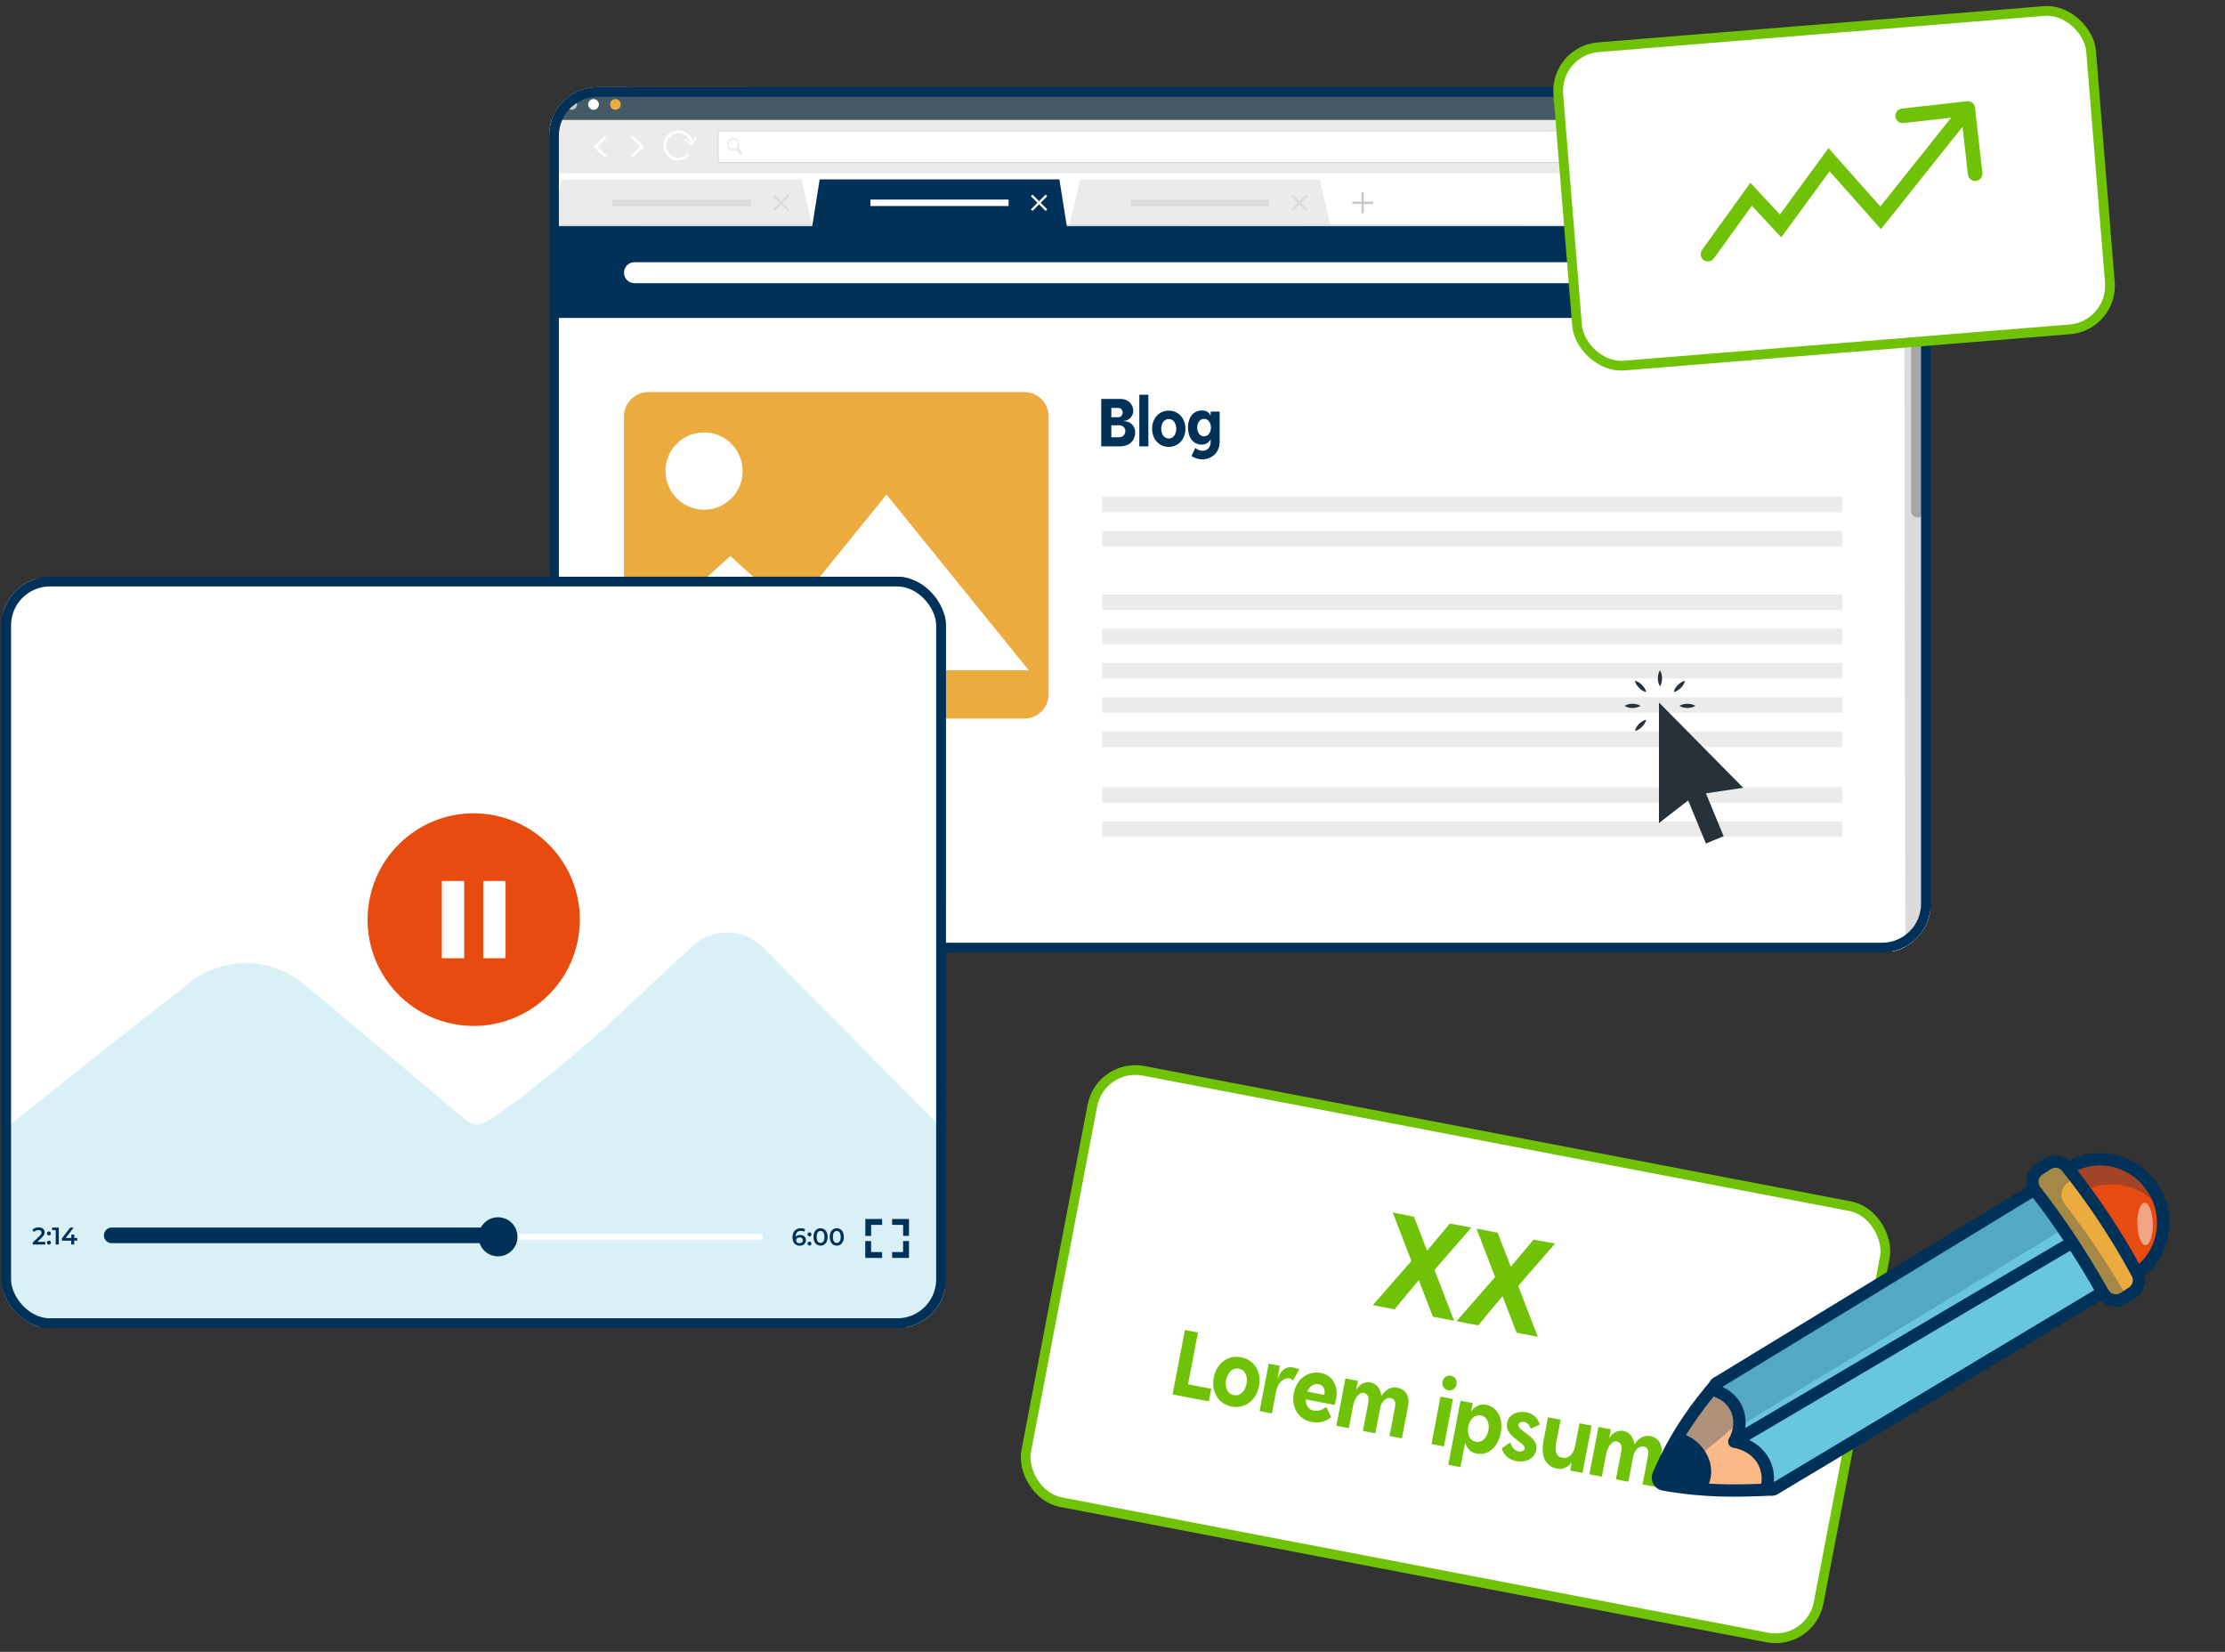 <svg width="458" height="340" viewBox="0 0 458 340" fill="none" xmlns="http://www.w3.org/2000/svg">
<rect x="0" y="0" width="458" height="340" fill="#333333" stroke="none"/>
<g clip-path="url(#clip0_6441_31364)">
<path d="M397.212 18.281H113.393V195.762H397.212V18.281Z" fill="white"/>
<path d="M397.213 195.762L113.393 196.017H113.139V195.762L113.04 18.281V17.927H113.393L397.213 18.069H397.425V18.281L397.213 195.762ZM397.213 195.762L397.001 18.281L397.213 18.493L113.393 18.635L113.746 18.281L113.647 195.762L113.393 195.508L397.213 195.762Z" fill="#DBDBDB"/>
<path d="M397.213 18.281H113.365V24.704H397.213V18.281Z" fill="#455A64"/>
<path d="M118.773 21.492C118.773 22.101 118.279 22.596 117.672 22.596C117.064 22.596 116.57 22.101 116.57 21.492C116.57 20.884 117.064 20.389 117.672 20.389C118.279 20.389 118.773 20.884 118.773 21.492Z" fill="#C7C7C7"/>
<path d="M123.277 21.492C123.277 22.101 122.783 22.596 122.175 22.596C121.568 22.596 121.074 22.101 121.074 21.492C121.074 20.884 121.568 20.389 122.175 20.389C122.783 20.389 123.277 20.884 123.277 21.492Z" fill="white"/>
<path d="M127.781 21.492C127.781 22.101 127.286 22.596 126.679 22.596C126.072 22.596 125.578 22.101 125.578 21.492C125.578 20.884 126.072 20.389 126.679 20.389C127.286 20.389 127.781 20.884 127.781 21.492Z" fill="#EBAB3F"/>
<path d="M397.213 24.704H113.365V35.675H397.213V24.704Z" fill="#EBEBEB"/>
<path d="M377.532 26.939H147.836V33.447H377.532V26.939Z" fill="white"/>
<path d="M377.603 33.51H147.772V26.868H377.603V33.51ZM147.907 33.376H377.469V27.003H147.9V33.376H147.907Z" fill="#C7C7C7"/>
<path d="M152.863 31.593L152.404 31.94L151.698 31.006L151.55 30.808L151.395 30.603H151.388C151.451 30.567 151.508 30.532 151.564 30.49C151.571 30.483 151.585 30.468 151.599 30.461C151.691 30.391 151.762 30.299 151.818 30.2L151.981 30.419L152.136 30.617L152.863 31.586V31.593Z" fill="#EBEBEB"/>
<path d="M152.136 30.624L151.98 30.426C152.037 30.355 152.079 30.27 152.108 30.193L151.931 29.959V29.945C151.91 29.995 151.889 30.044 151.875 30.094C151.86 30.136 151.839 30.171 151.818 30.214C151.762 30.313 151.684 30.398 151.599 30.476C151.62 30.461 151.642 30.44 151.663 30.419L151.811 30.624L151.966 30.822L152.524 31.558L152.453 31.614L151.903 30.886L151.755 30.688L151.606 30.49H151.599C151.599 30.49 151.578 30.497 151.564 30.511C151.507 30.553 151.451 30.589 151.387 30.617C151.366 30.631 151.345 30.638 151.331 30.645C151.267 30.667 151.211 30.688 151.147 30.702L151.31 30.921C151.387 30.9 151.465 30.865 151.543 30.829L151.691 31.027L152.397 31.961L152.856 31.614L152.129 30.645L152.136 30.624Z" fill="#EBEBEB"/>
<path d="M151.952 28.934C151.528 28.382 150.738 28.283 150.187 28.7C149.637 29.125 149.531 29.917 149.954 30.469C150.279 30.893 150.815 31.056 151.303 30.907C151.38 30.886 151.458 30.851 151.535 30.815C151.592 30.787 151.655 30.744 151.705 30.709C151.719 30.702 151.726 30.688 151.74 30.681C151.761 30.66 151.783 30.645 151.797 30.624C151.86 30.568 151.917 30.504 151.966 30.44C152.023 30.37 152.065 30.285 152.093 30.207C152.263 29.804 152.22 29.323 151.938 28.948L151.952 28.934ZM151.874 30.087C151.86 30.129 151.839 30.164 151.818 30.207C151.761 30.306 151.684 30.391 151.599 30.469C151.592 30.476 151.578 30.49 151.564 30.497C151.507 30.539 151.451 30.575 151.387 30.603C151.366 30.617 151.345 30.624 151.331 30.631C151.267 30.652 151.211 30.674 151.147 30.688C151.084 30.695 151.02 30.702 150.964 30.702C150.66 30.702 150.364 30.568 150.166 30.313C149.834 29.874 149.919 29.245 150.349 28.912C150.787 28.58 151.415 28.665 151.747 29.096C151.931 29.337 151.994 29.655 151.924 29.945C151.917 29.995 151.895 30.044 151.874 30.094V30.087Z" fill="#EBEBEB"/>
<path d="M152.107 30.193C152.277 29.79 152.234 29.308 151.952 28.934C151.528 28.382 150.738 28.283 150.187 28.7C149.637 29.125 149.531 29.917 149.954 30.469C150.279 30.893 150.815 31.056 151.303 30.907C151.38 30.886 151.458 30.851 151.535 30.815L151.684 31.013C151.74 30.985 151.804 30.942 151.86 30.9C151.867 30.893 151.881 30.886 151.888 30.879C151.91 30.865 151.931 30.843 151.952 30.822C152.015 30.766 152.072 30.702 152.121 30.638L151.966 30.44C152.023 30.37 152.065 30.285 152.093 30.207L152.107 30.193ZM151.775 30.292C151.74 30.341 151.705 30.384 151.655 30.426C151.634 30.447 151.613 30.469 151.599 30.483C151.592 30.49 151.578 30.504 151.564 30.511C151.521 30.546 151.472 30.575 151.423 30.603C151.415 30.603 151.401 30.61 151.387 30.617C151.31 30.66 151.225 30.688 151.14 30.702C150.773 30.78 150.385 30.645 150.145 30.327C149.982 30.108 149.912 29.846 149.947 29.577C149.989 29.308 150.124 29.068 150.335 28.905C150.519 28.764 150.738 28.693 150.957 28.693C151.253 28.693 151.564 28.828 151.754 29.089C151.952 29.344 152.008 29.662 151.931 29.959C151.91 30.051 151.874 30.136 151.818 30.221C151.811 30.242 151.797 30.27 151.775 30.292Z" fill="#EBEBEB"/>
<path d="M124.526 32.421L122.161 30.235L124.526 27.972L124.893 28.354L122.938 30.228L124.886 32.032L124.526 32.421Z" fill="white"/>
<path d="M130.237 27.965L132.602 30.15L130.237 32.414L129.87 32.032L131.826 30.157L129.877 28.354L130.237 27.965Z" fill="white"/>
<path d="M386.935 32.859C386.66 33.029 386.363 33.157 386.032 33.234C385.184 33.44 384.33 33.284 383.645 32.852C382.975 32.435 382.452 31.763 382.255 30.928C381.845 29.245 382.876 27.547 384.549 27.137C386.229 26.727 387.923 27.759 388.333 29.436C388.665 30.787 388.058 32.152 386.935 32.845V32.859Z" fill="#DBDBDB"/>
<path d="M386.243 29.832C386.243 30.356 385.819 30.787 385.29 30.787C384.76 30.787 384.337 30.363 384.337 29.832C384.337 29.302 384.76 28.877 385.29 28.877C385.819 28.877 386.243 29.302 386.243 29.832Z" fill="white"/>
<path d="M386.935 32.464V32.86C386.66 33.029 386.363 33.157 386.032 33.235C385.184 33.44 384.33 33.284 383.646 32.853V32.464C383.646 31.558 384.38 30.815 385.29 30.815C386.201 30.815 386.935 31.558 386.935 32.464Z" fill="white"/>
<path d="M139.654 33.022C137.96 33.022 136.576 31.636 136.576 29.938C136.576 28.24 137.96 26.854 139.654 26.854C141.193 26.854 142.506 28.007 142.704 29.535L142.146 29.606C141.984 28.354 140.911 27.413 139.647 27.413C138.256 27.413 137.127 28.545 137.127 29.938C137.127 31.331 138.256 32.463 139.647 32.463C140.36 32.463 141.038 32.159 141.518 31.629L141.934 32.004C141.348 32.654 140.515 33.022 139.647 33.022H139.654Z" fill="white"/>
<path d="M140.776 28.806L140.967 28.53L142.344 29.457L143.169 28.014L143.459 28.184L142.456 29.938L140.776 28.806Z" fill="white"/>
<path d="M397.213 46.554H392.18V195.762H397.213V46.554Z" fill="#DBDBDB"/>
<path d="M394.692 106.53C393.972 106.53 393.394 105.95 393.394 105.228V48.867C393.394 48.145 393.972 47.565 394.692 47.565C395.413 47.565 395.991 48.145 395.991 48.867V105.221C395.991 105.943 395.413 106.523 394.692 106.523V106.53Z" fill="#A6A6A6"/>
<path d="M392.179 46.554H113.393V195.763H392.179V46.554Z" fill="white"/>
<path d="M392.18 195.762L113.393 196.031H113.125V195.762L113.04 46.554V46.2H113.393L392.18 46.349H392.384V46.554L392.18 195.762ZM392.18 195.762L391.975 46.554L392.18 46.759L113.393 46.907L113.746 46.554L113.661 195.762L113.393 195.494L392.18 195.762Z" fill="#DBDBDB"/>
<path d="M392.179 46.554H113.393V73.242H392.179V46.554Z" fill="#EBEBEB"/>
<path d="M271.67 36.92H222.326L220.088 46.554H273.908L271.67 36.92Z" fill="#EBEBEB"/>
<path d="M266.135 40.059L265.806 40.389L268.835 43.426L269.165 43.096L266.135 40.059Z" fill="#DBDBDB"/>
<path d="M269.166 40.383L268.837 40.053L265.807 43.089L266.136 43.419L269.166 40.383Z" fill="#DBDBDB"/>
<path d="M261.215 41.072H232.78V42.402H261.215V41.072Z" fill="#DBDBDB"/>
<path d="M308.294 137.986H202.312V152.472H308.294V137.986Z" fill="white" stroke="#C7C7C7" stroke-miterlimit="10"/>
<path d="M308.294 137.986H293.837V152.472H308.294V137.986Z" fill="#EBAB3F"/>
<path d="M305.647 149.289L304.313 150.301L301.835 147.026L300.932 145.83C301.115 145.759 301.285 145.66 301.454 145.533C301.765 145.293 301.998 144.981 302.139 144.642L303.099 145.915L305.647 149.289Z" fill="white"/>
<path d="M303.021 141.579C301.793 139.98 299.505 139.676 297.91 140.907C296.315 142.138 296.011 144.43 297.239 146.028C298.341 147.464 300.296 147.853 301.842 147.033C302.018 146.941 302.188 146.828 302.35 146.707C302.647 146.481 302.901 146.212 303.106 145.922C304.009 144.649 304.023 142.888 303.028 141.586L303.021 141.579ZM301.454 145.533C301.291 145.66 301.115 145.76 300.931 145.83C300.049 146.184 299.004 145.929 298.397 145.13C297.663 144.175 297.846 142.803 298.799 142.067C299.752 141.331 301.122 141.515 301.856 142.47C302.35 143.114 302.428 143.942 302.138 144.642C301.997 144.981 301.764 145.293 301.454 145.533Z" fill="white"/>
<path d="M206.111 140.829H205.334V149.622H206.111V140.829Z" fill="#263238"/>
<path d="M226.794 158.124H202.312V165.898H226.794V158.124Z" fill="#C7C7C7"/>
<path d="M267.548 158.124H243.066V165.898H267.548V158.124Z" fill="#EBAB3F"/>
<path d="M308.598 158.124H284.116V165.898H308.598V158.124Z" fill="#C7C7C7"/>
<path d="M289.107 122.29H221.5V126.994H289.107V122.29Z" fill="#37474F"/>
<path d="M280.734 39.586H280.269V43.88H280.734V39.586Z" fill="#C7C7C7"/>
<path d="M282.647 41.97V41.503H278.362V41.97H282.647Z" fill="#C7C7C7"/>
<path d="M392.179 46.554H113.393V195.763H392.179V46.554Z" fill="white"/>
<path d="M392.18 195.762L113.393 196.031H113.125V195.762L113.04 46.554V46.2H113.393L392.18 46.349H392.384V46.554L392.18 195.762ZM392.18 195.762L391.975 46.554L392.18 46.759L113.393 46.907L113.746 46.554L113.661 195.762L113.393 195.494L392.18 195.762Z" fill="#DBDBDB"/>
<path d="M392.179 46.554H113.393V73.242H392.179V46.554Z" fill="#EBEBEB"/>
<path d="M164.975 36.92H115.637L113.393 46.554H167.22L164.975 36.92Z" fill="#EBEBEB"/>
<path d="M159.439 40.054L159.109 40.385L162.139 43.421L162.468 43.091L159.439 40.054Z" fill="#DBDBDB"/>
<path d="M162.469 40.381L162.14 40.051L159.11 43.087L159.439 43.417L162.469 40.381Z" fill="#DBDBDB"/>
<path d="M154.52 41.072H126.085V42.402H154.52V41.072Z" fill="#DBDBDB"/>
<path d="M308.294 137.986H202.312V152.472H308.294V137.986Z" fill="white" stroke="#C7C7C7" stroke-miterlimit="10"/>
<path d="M308.294 137.986H293.837V152.472H308.294V137.986Z" fill="#EBAB3F"/>
<path d="M305.647 149.289L304.313 150.301L301.835 147.026L300.932 145.83C301.115 145.759 301.285 145.66 301.454 145.533C301.765 145.293 301.998 144.981 302.139 144.642L303.099 145.915L305.647 149.289Z" fill="white"/>
<path d="M303.021 141.579C301.793 139.98 299.505 139.676 297.91 140.907C296.315 142.138 296.011 144.43 297.239 146.028C298.341 147.464 300.296 147.853 301.842 147.033C302.018 146.941 302.188 146.828 302.35 146.707C302.647 146.481 302.901 146.212 303.106 145.922C304.009 144.649 304.023 142.888 303.028 141.586L303.021 141.579ZM301.454 145.533C301.291 145.66 301.115 145.76 300.931 145.83C300.049 146.184 299.004 145.929 298.397 145.13C297.663 144.175 297.846 142.803 298.799 142.067C299.752 141.331 301.122 141.515 301.856 142.47C302.35 143.114 302.428 143.942 302.138 144.642C301.997 144.981 301.764 145.293 301.454 145.533Z" fill="white"/>
<path d="M206.111 140.829H205.334V149.622H206.111V140.829Z" fill="#263238"/>
<path d="M226.794 158.124H202.312V165.898H226.794V158.124Z" fill="#C7C7C7"/>
<path d="M267.548 158.124H243.066V165.898H267.548V158.124Z" fill="#EBAB3F"/>
<path d="M308.598 158.124H284.116V165.898H308.598V158.124Z" fill="#C7C7C7"/>
<path d="M289.107 122.29H221.5V126.994H289.107V122.29Z" fill="#37474F"/>
<path d="M392.179 46.554H113.393V195.763H392.179V46.554Z" fill="white"/>
<path d="M392.18 195.762L113.393 196.031H113.125V195.762L113.04 46.554V46.2H113.393L392.18 46.349H392.384V46.554L392.18 195.762ZM392.18 195.762L391.975 46.554L392.18 46.759L113.393 46.907L113.746 46.554L113.661 195.762L113.393 195.494L392.18 195.762Z" fill="#DBDBDB"/>
<path d="M392.179 46.554H113.393V65.44H392.179V46.554Z" fill="#003158"/>
<path d="M218.062 36.92H168.724L166.479 51.002H220.307L218.062 36.92Z" fill="#003158"/>
<path d="M212.534 40.053L212.204 40.383L215.234 43.42L215.563 43.09L212.534 40.053Z" fill="white"/>
<path d="M215.564 40.382L215.234 40.052L212.204 43.088L212.534 43.418L215.564 40.382Z" fill="white"/>
<path d="M207.607 41.072H179.172V42.402H207.607V41.072Z" fill="white"/>
<path d="M133.443 147.903H210.852C213.613 147.903 215.852 145.664 215.852 142.903V85.704C215.852 82.943 213.613 80.704 210.852 80.704L133.443 80.704C130.682 80.704 128.443 82.943 128.443 85.704V142.903C128.443 145.664 130.682 147.903 133.443 147.903Z" fill="#EBAB3F"/>
<path d="M137.14 95.396C136.082 100.998 140.889 105.815 146.48 104.754C149.6 104.16 152.12 101.635 152.713 98.509C153.772 92.906 148.965 88.089 143.374 89.15C140.254 89.745 137.733 92.27 137.14 95.396Z" fill="white"/>
<path d="M157.281 133.423H215.852L186.57 97.257L157.281 133.423Z" fill="#EBAB3F"/>
<path d="M153.193 137.958H211.765L182.482 101.791L153.193 137.958Z" fill="white"/>
<path d="M124.355 137.986H176.298L150.327 114.438L124.355 137.986Z" fill="#EBAB3F"/>
<path d="M124.355 137.986H176.298L150.327 114.438L124.355 137.986Z" fill="white"/>
<path d="M379.204 162.011H226.899V165.216H379.204V162.011Z" fill="#EBEBEB"/>
<path d="M379.204 169.056H226.899V172.261H379.204V169.056Z" fill="#EBEBEB"/>
<path d="M379.204 102.236H226.899V105.441H379.204V102.236Z" fill="#EBEBEB"/>
<path d="M379.204 109.289H226.899V112.493H379.204V109.289Z" fill="#EBEBEB"/>
<path d="M379.204 122.36H226.899V125.565H379.204V122.36Z" fill="#EBEBEB"/>
<path d="M379.204 129.406H226.899V132.61H379.204V129.406Z" fill="#EBEBEB"/>
<path d="M379.204 136.458H226.899V139.662H379.204V136.458Z" fill="#EBEBEB"/>
<path d="M379.204 143.51H226.899V146.715H379.204V143.51Z" fill="#EBEBEB"/>
<path d="M379.204 150.562H226.899V153.767H379.204V150.562Z" fill="#EBEBEB"/>
<path d="M378.247 53.974H130.601C129.409 53.974 128.443 54.94 128.443 56.131C128.443 57.323 129.409 58.289 130.601 58.289H378.247C379.439 58.289 380.405 57.323 380.405 56.131C380.405 54.94 379.439 53.974 378.247 53.974Z" fill="white"/>
<path d="M351.154 163.29L354.8 172.111L351.154 173.616L347.491 164.743L341.483 169.414V144.58L358.828 162.142L351.154 163.29Z" fill="#263238"/>
<path d="M341.69 141.274C341.351 140.726 341.273 140.178 341.256 139.63C341.265 139.082 341.343 138.534 341.69 137.986C342.037 138.534 342.115 139.082 342.124 139.63C342.107 140.178 342.028 140.726 341.69 141.274Z" fill="#263238"/>
<path d="M338.861 142.449C338.227 142.301 337.793 141.97 337.394 141.587C337.012 141.187 336.682 140.744 336.534 140.117C337.168 140.265 337.611 140.596 338.001 140.979C338.375 141.379 338.713 141.822 338.861 142.449Z" fill="#263238"/>
<path d="M337.689 145.285C337.142 145.624 336.595 145.702 336.048 145.719C335.501 145.711 334.954 145.632 334.407 145.285C334.954 144.937 335.501 144.858 336.048 144.85C336.595 144.867 337.142 144.945 337.689 145.285Z" fill="#263238"/>
<path d="M338.861 148.12C338.713 148.755 338.383 149.19 338.001 149.59C337.602 149.973 337.159 150.303 336.534 150.451C336.682 149.816 337.012 149.373 337.394 148.981C337.793 148.607 338.236 148.268 338.861 148.12Z" fill="#263238"/>
<path d="M345.692 145.285C346.239 144.945 346.786 144.867 347.333 144.85C347.88 144.858 348.427 144.937 348.974 145.285C348.427 145.632 347.88 145.711 347.333 145.719C346.786 145.702 346.239 145.624 345.692 145.285Z" fill="#263238"/>
<path d="M344.521 142.449C344.668 141.814 344.998 141.379 345.38 140.979C345.779 140.596 346.222 140.265 346.847 140.117C346.699 140.752 346.37 141.196 345.988 141.587C345.588 141.962 345.146 142.301 344.521 142.449Z" fill="#263238"/>
</g>
<rect x="114.04" y="18.927" width="282.392" height="176.104" rx="9" stroke="#003158" stroke-width="2"/>
<path d="M230.554 91.863H226.68V82.113H230.632C232.374 82.113 233.271 83.348 233.271 84.557C233.271 85.597 232.452 86.624 231.243 86.624V86.676H231.334C232.829 86.676 233.661 87.82 233.674 88.977C233.687 90.355 232.803 91.863 230.554 91.863ZM228.76 90.004H230.307C232.036 90.004 232.127 87.534 230.372 87.534H228.76V90.004ZM228.76 85.87H230.19C231.36 85.87 231.451 83.959 230.125 83.959H228.76V85.87ZM236.382 81.242V91.863H234.523V81.242H236.382ZM237.157 88.249C237.157 86.091 238.6 84.518 240.576 84.518C242.565 84.518 244.008 86.091 244.008 88.249C244.008 90.407 242.565 91.98 240.576 91.98C238.6 91.98 237.157 90.407 237.157 88.249ZM240.576 86.247C239.445 86.247 239.029 87.404 239.029 88.249C239.029 89.107 239.445 90.251 240.576 90.251C241.72 90.251 242.123 89.107 242.123 88.249C242.123 87.391 241.72 86.247 240.576 86.247ZM247.406 91.512C245.378 91.512 244.533 89.757 244.533 87.989C244.533 86.247 245.391 84.492 247.406 84.492C248.446 84.492 248.862 84.882 249.2 85.584V84.713H251.059V90.901C251.046 93.475 249.096 94.515 247.575 94.554H247.497C246.795 94.554 245.911 94.32 245.261 93.865L246.041 92.201C246.496 92.578 247.055 92.786 247.536 92.786C248.498 92.773 249.2 92.149 249.2 90.94V90.459C248.836 91.057 248.277 91.512 247.406 91.512ZM247.835 86.208C245.976 86.208 245.976 89.809 247.835 89.809C248.81 89.809 249.265 88.847 249.265 88.002C249.265 87.157 248.81 86.208 247.835 86.208Z" fill="#003158"/>
<rect x="320.033" y="10.45" width="110.033" height="65.736" rx="9" transform="rotate(-4.645 320.033 10.45)" fill="white" stroke="#6FC206" stroke-width="2"/>
<path d="M350.349 51.44C349.865 52.112 350.017 53.05 350.69 53.534C351.362 54.018 352.299 53.865 352.783 53.193L350.349 51.44ZM360.447 39.983L361.545 38.961L360.299 37.622L359.23 39.106L360.447 39.983ZM366.522 46.505L365.424 47.527L366.66 48.855L367.732 47.391L366.522 46.505ZM376.503 32.872L377.624 31.877L376.39 30.486L375.292 31.986L376.503 32.872ZM387.117 44.831L385.995 45.827L387.178 47.161L388.29 45.766L387.117 44.831ZM406.545 22.159C406.453 21.336 405.71 20.744 404.887 20.837L391.472 22.351C390.649 22.444 390.057 23.187 390.15 24.01C390.243 24.833 390.985 25.425 391.808 25.332L403.733 23.986L405.079 35.91C405.172 36.733 405.915 37.325 406.738 37.232C407.561 37.139 408.153 36.397 408.06 35.574L406.545 22.159ZM352.783 53.193L361.665 40.859L359.23 39.106L350.349 51.44L352.783 53.193ZM359.35 41.005L365.424 47.527L367.619 45.483L361.545 38.961L359.35 41.005ZM367.732 47.391L377.713 33.758L375.292 31.986L365.311 45.619L367.732 47.391ZM375.381 33.868L385.995 45.827L388.239 43.836L377.624 31.877L375.381 33.868ZM388.29 45.766L406.228 23.262L403.882 21.392L385.944 43.896L388.29 45.766Z" fill="#6FC206"/>
<g clip-path="url(#clip1_6441_31364)">
<path d="M186.934 118.957H8.085C3.912 118.957 0.528 122.346 0.528 126.527V265.536C0.528 269.717 3.912 273.105 8.085 273.105H186.934C191.107 273.105 194.491 269.717 194.491 265.536V126.527C194.491 122.346 191.107 118.957 186.934 118.957Z" fill="white"/>
<path opacity="0.25" d="M157.052 195.017C153.086 191.006 146.663 190.881 142.534 194.728L124.386 211.656C124.386 211.656 110.501 224.005 101.504 230.055C100.467 230.757 99.228 231.498 97.855 231.344C96.76 231.219 95.935 230.565 95.195 229.94C87.225 223.246 79.256 216.542 71.276 209.848L62.558 202.576C55.836 196.969 46.119 196.777 39.196 202.144C21.317 215.994 0.807 232.575 0.807 232.575L0.567 266.748C0.538 270.258 4.292 273.115 8.92 273.115H185.666C190.535 273.115 194.481 270.124 194.481 266.44V232.835L157.042 195.017H157.052Z" fill="#6AC5DC"/>
<path d="M186.933 273.105C186.933 273.105 187.087 273.086 187.375 273.067C187.673 273.057 188.105 273 188.671 272.865C189.776 272.596 191.504 271.913 192.887 270.095C193.568 269.2 194.145 268.027 194.327 266.642C194.442 265.959 194.413 265.219 194.413 264.449C194.413 263.68 194.413 262.881 194.413 262.045C194.413 258.717 194.404 254.87 194.394 250.541C194.375 233.229 194.346 208.193 194.317 177.262C194.317 161.796 194.298 144.849 194.289 126.661C194.346 124.43 193.309 122.218 191.562 120.804C190.688 120.102 189.651 119.592 188.547 119.342C187.452 119.073 186.281 119.188 185.099 119.159C180.404 119.159 175.641 119.159 170.802 119.159C161.133 119.159 151.175 119.159 140.968 119.169C100.13 119.169 55.231 119.178 8.104 119.188C5.233 119.15 2.477 120.977 1.382 123.612C1.114 124.266 0.922 124.959 0.845 125.661C0.777 126.353 0.797 127.094 0.797 127.825C0.797 129.287 0.797 130.749 0.797 132.201C0.797 138.03 0.797 143.82 0.797 149.571C0.797 161.065 0.797 172.395 0.797 183.523C0.797 205.789 0.787 227.256 0.777 247.714C0.777 252.831 0.777 257.88 0.777 262.862C0.806 264.093 0.71 265.372 0.854 266.556C1.018 267.739 1.469 268.893 2.189 269.845C3.581 271.797 5.953 272.932 8.315 272.865C17.994 272.865 27.385 272.865 36.459 272.875C54.617 272.884 71.535 272.894 86.985 272.903C117.866 272.932 142.86 272.961 160.144 272.98C168.776 273 175.478 273.019 180.03 273.028C182.296 273.038 184.034 273.048 185.205 273.057C186.367 273.057 186.972 273.086 186.972 273.086C186.972 273.086 186.377 273.105 185.205 273.115C184.034 273.115 182.305 273.125 180.03 273.144C175.478 273.153 168.776 273.173 160.144 273.192C142.86 273.211 117.875 273.24 86.985 273.269C71.545 273.269 54.626 273.288 36.459 273.298C27.375 273.298 17.985 273.298 8.315 273.307C5.838 273.384 3.303 272.172 1.834 270.105C1.075 269.095 0.595 267.873 0.422 266.613C0.269 265.334 0.365 264.113 0.336 262.862C0.336 257.88 0.336 252.831 0.336 247.714C0.336 227.256 0.326 205.789 0.317 183.523C0.317 172.395 0.317 161.065 0.317 149.571C0.317 143.82 0.317 138.03 0.317 132.201C0.317 130.739 0.317 129.287 0.317 127.825C0.317 127.094 0.297 126.363 0.374 125.603C0.461 124.853 0.672 124.112 0.95 123.42C2.083 120.621 5.031 118.669 8.104 118.707C55.231 118.707 100.13 118.717 140.968 118.726C151.175 118.726 161.133 118.726 170.802 118.736C175.641 118.736 180.404 118.736 185.099 118.736C186.261 118.765 187.452 118.64 188.633 118.928C189.804 119.198 190.899 119.727 191.821 120.477C193.665 121.968 194.759 124.334 194.702 126.661C194.692 144.849 194.682 161.796 194.673 177.262C194.644 208.193 194.615 233.229 194.596 250.541C194.596 254.87 194.577 258.707 194.577 262.045C194.577 262.881 194.577 263.68 194.577 264.449C194.577 265.219 194.596 265.959 194.481 266.661C194.279 268.066 193.684 269.258 192.992 270.162C191.571 271.999 189.814 272.663 188.71 272.923C188.143 273.048 187.702 273.096 187.404 273.096C187.106 273.105 186.962 273.105 186.962 273.105H186.933Z" fill="#263238"/>
<path d="M9.323 255.6V256.149H6.759V255.716L8.142 254.398C8.478 254.071 8.536 253.869 8.536 253.677C8.536 253.359 8.315 253.177 7.892 253.177C7.556 253.177 7.268 253.292 7.076 253.542L6.625 253.196C6.894 252.83 7.374 252.619 7.95 252.619C8.709 252.619 9.189 253.004 9.189 253.619C9.189 253.956 9.093 254.264 8.613 254.716L7.681 255.6H9.323Z" fill="#003158"/>
<path d="M9.669 253.869C9.669 253.619 9.851 253.456 10.072 253.456C10.293 253.456 10.476 253.619 10.476 253.869C10.476 254.119 10.293 254.283 10.072 254.283C9.851 254.283 9.669 254.11 9.669 253.869ZM9.669 255.764C9.669 255.514 9.851 255.35 10.072 255.35C10.293 255.35 10.476 255.514 10.476 255.764C10.476 256.014 10.293 256.177 10.072 256.177C9.851 256.177 9.669 256.004 9.669 255.764Z" fill="#003158"/>
<path d="M12.107 252.657V256.139H11.464V253.196H10.725V252.657H12.107Z" fill="#003158"/>
<path d="M15.891 255.351H15.276V256.139H14.652V255.351H12.741V254.898L14.46 252.657H15.151L13.538 254.802H14.681V254.1H15.286V254.802H15.9V255.351H15.891Z" fill="#003158"/>
<path d="M156.955 253.956H21.575V255.158H156.955V253.956Z" fill="white"/>
<path d="M102.26 252.657H22.99C22.103 252.657 21.384 253.377 21.384 254.264C21.384 255.151 22.103 255.87 22.99 255.87H102.26C103.147 255.87 103.866 255.151 103.866 254.264C103.866 253.377 103.147 252.657 102.26 252.657Z" fill="#003158"/>
<path d="M106.525 254.562C106.525 256.784 104.73 258.582 102.512 258.582C100.294 258.582 98.498 256.784 98.498 254.562C98.498 252.34 100.294 250.542 102.512 250.542C104.73 250.542 106.525 252.34 106.525 254.562Z" fill="#003158"/>
<path d="M165.905 255.254C165.905 255.947 165.348 256.389 164.637 256.389C163.687 256.389 163.13 255.774 163.13 254.658C163.13 253.465 163.821 252.802 164.839 252.802C165.185 252.802 165.521 252.879 165.751 253.023L165.511 253.513C165.319 253.388 165.098 253.34 164.849 253.34C164.196 253.34 163.783 253.754 163.783 254.543C163.994 254.302 164.321 254.187 164.714 254.187C165.396 254.187 165.914 254.6 165.914 255.254H165.905ZM165.281 255.283C165.281 254.918 165.012 254.687 164.589 254.687C164.167 254.687 163.879 254.937 163.879 255.283C163.879 255.629 164.138 255.87 164.599 255.87C165.002 255.87 165.281 255.639 165.281 255.274V255.283Z" fill="#003158"/>
<path d="M166.222 254.062C166.222 253.812 166.404 253.648 166.625 253.648C166.846 253.648 167.028 253.812 167.028 254.062C167.028 254.312 166.846 254.475 166.625 254.475C166.404 254.475 166.222 254.302 166.222 254.062ZM166.222 255.957C166.222 255.706 166.404 255.543 166.625 255.543C166.846 255.543 167.028 255.706 167.028 255.957C167.028 256.207 166.846 256.37 166.625 256.37C166.404 256.37 166.222 256.197 166.222 255.957Z" fill="#003158"/>
<path d="M167.451 254.591C167.451 253.446 168.075 252.802 168.901 252.802C169.727 252.802 170.361 253.446 170.361 254.591C170.361 255.735 169.736 256.38 168.901 256.38C168.066 256.38 167.451 255.735 167.451 254.591ZM169.708 254.591C169.708 253.754 169.381 253.36 168.901 253.36C168.421 253.36 168.104 253.744 168.104 254.591C168.104 255.437 168.431 255.822 168.901 255.822C169.372 255.822 169.708 255.437 169.708 254.591Z" fill="#003158"/>
<path d="M170.792 254.591C170.792 253.446 171.416 252.802 172.242 252.802C173.068 252.802 173.701 253.446 173.701 254.591C173.701 255.735 173.077 256.38 172.242 256.38C171.407 256.38 170.792 255.735 170.792 254.591ZM173.048 254.591C173.048 253.754 172.722 253.36 172.242 253.36C171.762 253.36 171.445 253.744 171.445 254.591C171.445 255.437 171.771 255.822 172.242 255.822C172.712 255.822 173.048 255.437 173.048 254.591Z" fill="#003158"/>
<path d="M179.319 254.379H178.119V250.897H181.576V252.109H179.319V254.379Z" fill="#003158"/>
<path d="M181.576 258.909H178.109V255.447H179.31V257.707H181.576V258.909Z" fill="#003158"/>
<path d="M187.106 258.909H183.64V257.707H185.896V255.437H187.106V258.909Z" fill="#003158"/>
<path d="M187.106 254.37H185.906V252.109H183.64V250.897H187.106V254.37Z" fill="#003158"/>
<path d="M119.075 192.761C120.994 180.83 112.893 169.601 100.982 167.679C89.071 165.757 77.86 173.871 75.942 185.802C74.023 197.733 82.124 208.963 94.035 210.884C105.946 212.806 117.157 204.692 119.075 192.761Z" fill="#E74B10"/>
<path d="M95.551 181.33H90.951V197.238H95.551V181.33Z" fill="white"/>
<path d="M104.067 181.33H99.468V197.238H104.067V181.33Z" fill="white"/>
</g>
<rect x="1.278" y="119.707" width="192.423" height="152.629" rx="9" stroke="#003158" stroke-width="2"/>
<rect x="226.55" y="218.704" width="166.081" height="90.397" rx="9" transform="rotate(10.844 226.55 218.704)" fill="white" stroke="#6FC206" stroke-width="2"/>
<path d="M282.589 268.633L290.525 259.538L286.691 249.564L291.053 250.426L293.762 257.431L298.433 251.84L302.855 252.661L295.283 261.376L299.315 271.837L294.948 271.001L292.489 264.626L292.454 264.672L292.473 264.57L292.051 263.457L287.057 269.489L282.589 268.633ZM299.82 271.934L307.757 262.839L303.923 252.865L308.285 253.727L310.993 260.732L315.664 255.141L320.087 255.961L312.514 264.676L316.546 275.138L312.18 274.301L309.721 267.927L309.686 267.973L309.705 267.871L309.283 266.758L304.289 272.79L299.82 271.934Z" fill="#6FC206"/>
<path d="M248.827 288.432L241.367 287.003L243.907 273.744L246.594 274.258L244.552 284.918L249.325 285.833L248.827 288.432ZM249.841 283.531C250.403 280.596 252.775 278.833 255.462 279.347C258.167 279.866 259.719 282.381 259.157 285.315C258.595 288.25 256.223 290.013 253.518 289.495C250.831 288.98 249.278 286.465 249.841 283.531ZM255.011 281.699C253.473 281.404 252.606 282.869 252.386 284.018C252.163 285.185 252.43 286.849 253.968 287.144C255.524 287.442 256.37 285.991 256.594 284.824C256.817 283.657 256.567 281.997 255.011 281.699ZM259.283 290.434L261.152 280.676L263.451 281.116L262.97 283.626L263.058 283.643C263.757 281.908 264.757 281.183 266.172 281.454C266.543 281.525 266.996 281.648 267.432 281.86L266.141 284.197C266.033 283.993 265.82 283.769 265.484 283.705C264.406 283.498 263.061 284.395 262.675 286.411L261.811 290.919L259.283 290.434ZM269.984 292.667C267.297 292.153 265.759 289.659 266.318 286.742C266.876 283.825 269.227 282.076 271.915 282.591C274.46 283.078 275.5 285.495 275.043 287.882C274.921 288.518 274.707 289.155 274.707 289.155L268.785 288.021C268.776 289.027 269.141 290.087 270.431 290.334C271.828 290.601 272.914 289.618 273.013 289.582L274.004 291.678C273.268 292.27 272.035 293.06 269.984 292.667ZM271.471 284.906C270.269 284.676 269.488 285.498 269.108 286.433L272.59 287.1C272.769 286.548 272.584 285.889 272.584 285.889C272.476 285.594 272.178 285.042 271.471 284.906ZM275.08 293.46L276.946 283.719L279.509 284.21L279.154 286.066C279.937 284.75 281.06 284.342 282.156 284.552C283.27 284.766 284.207 285.806 284.353 287.337C285.221 285.872 286.505 285.385 287.619 285.599C289.069 285.876 290.286 287.081 289.845 289.379L288.569 296.044L286.023 295.556L287.124 289.811C287.381 288.467 287.083 287.915 286.182 287.743C285.404 287.594 284.362 288.439 284.119 289.712L283.106 294.998L280.543 294.507L281.643 288.761C281.89 287.47 281.479 286.842 280.648 286.683C279.853 286.53 278.87 287.643 278.558 289.178L277.643 293.951L275.08 293.46ZM296.51 287.467L299.077 287.94L297.225 297.702L294.662 297.211L296.51 287.467ZM298.099 286.158C297.303 286.006 296.771 285.244 296.923 284.449L296.947 284.325C297.099 283.529 297.879 283 298.674 283.153C299.47 283.305 299.981 284.081 299.828 284.877L299.805 285C299.652 285.796 298.894 286.311 298.099 286.158ZM300.627 301.964L298.117 301.483L300.643 288.295L303.153 288.776L302.815 290.544C303.513 289.578 304.51 288.871 305.836 289.125C308.593 289.653 309.4 292.428 308.919 294.939C308.438 297.449 306.652 299.691 303.912 299.166C302.551 298.905 301.887 297.972 301.596 296.908L300.627 301.964ZM302.24 293.641C302.02 294.79 302.27 296.451 303.79 296.742C305.31 297.033 306.156 295.582 306.377 294.433C306.597 293.284 306.347 291.623 304.826 291.332C303.306 291.041 302.46 292.492 302.24 293.641ZM309.14 298.096L310.853 296.903C311.353 298.502 312.537 298.729 312.537 298.729C313.262 298.868 313.758 298.578 313.832 298.189C313.954 297.552 313.273 297.184 312.619 296.674C310.275 294.85 309.993 294.118 310.258 292.739C310.549 291.219 312.278 290.322 314.17 290.684C316.539 291.138 316.93 293.211 316.93 293.211L315.122 294.037C315.037 294.003 314.777 292.872 313.787 292.682C313.027 292.537 312.631 292.882 312.567 293.218C312.431 293.925 313.843 294.782 314.451 295.247C315.506 296.054 316.519 296.981 316.255 298.36C315.913 300.145 314.205 301.119 312.137 300.723C309.503 300.219 309.14 298.096 309.14 298.096ZM318.637 291.705L321.253 292.206C320.349 296.926 320.328 296.941 320.321 296.976C320.098 298.143 320.03 299.743 321.585 300.041C322.805 300.274 323.879 299.454 324.241 297.562L325.125 292.948L327.618 293.425L325.752 303.166L323.206 302.679L323.528 300.999C322.826 301.891 321.842 302.527 320.552 302.28C317.759 301.745 317.212 299.24 317.696 296.711C317.703 296.676 317.736 296.408 318.637 291.705ZM327.166 303.437L329.032 293.696L331.596 294.187L331.24 296.043C332.024 294.727 333.146 294.319 334.242 294.529C335.356 294.743 336.293 295.783 336.44 297.314C337.307 295.849 338.591 295.362 339.705 295.576C341.155 295.853 342.372 297.058 341.932 299.356L340.655 306.021L338.109 305.533L339.21 299.788C339.467 298.444 339.17 297.892 338.268 297.72C337.49 297.571 336.449 298.416 336.205 299.689L335.192 304.974L332.629 304.483L333.73 298.738C333.977 297.447 333.566 296.819 332.735 296.66C331.939 296.507 330.956 297.62 330.644 299.155L329.73 303.928L327.166 303.437Z" fill="#6FC206"/>
<path d="M421.683 257.974C425.387 264.079 433.242 266.106 439.227 262.501C445.212 258.895 447.061 251.023 443.356 244.917C439.652 238.811 431.798 236.785 425.813 240.39C419.828 243.996 417.979 251.868 421.683 257.974Z" fill="#E74B10"/>
<g opacity="0.3">
<path d="M428.192 245.542C433.79 242.169 441.024 243.725 444.968 248.938C444.667 247.557 444.137 246.198 443.36 244.916C439.655 238.811 431.8 236.785 425.815 240.39C419.83 243.996 417.982 251.869 421.687 257.975C421.926 258.369 422.183 258.746 422.455 259.105C421.32 253.905 423.463 248.392 428.192 245.542L428.192 245.542Z" fill="#003158"/>
</g>
<path d="M418.937 254.696C418.378 252.504 418.349 250.205 418.876 247.96C419.735 244.303 421.965 241.23 425.157 239.307C428.349 237.384 432.116 236.844 435.765 237.785C439.402 238.723 442.486 241.023 444.45 244.26C446.414 247.496 447.025 251.286 446.169 254.931C445.31 258.589 443.08 261.662 439.889 263.584C436.697 265.507 432.93 266.048 429.281 265.106C425.644 264.168 422.56 261.869 420.595 258.632C419.841 257.388 419.286 256.063 418.938 254.696L418.937 254.696ZM443.636 248.822C443.349 247.694 442.891 246.601 442.268 245.574C440.649 242.905 438.11 241.01 435.119 240.239C432.141 239.471 429.07 239.909 426.472 241.474C423.874 243.039 422.058 245.546 421.357 248.531C420.653 251.528 421.157 254.648 422.777 257.318C424.396 259.987 426.935 261.881 429.926 262.653C432.904 263.421 435.975 262.982 438.572 261.417C441.17 259.852 442.987 257.346 443.688 254.361C444.12 252.517 444.096 250.626 443.636 248.823L443.636 248.822Z" fill="#003158"/>
<g opacity="0.5">
<path d="M441.652 256.284C442.531 256.26 443.196 254.283 443.136 251.868C443.077 249.454 442.317 247.515 441.437 247.539C440.558 247.563 439.894 249.539 439.953 251.954C440.012 254.369 440.773 256.308 441.652 256.284Z" fill="white"/>
</g>
<path d="M353.421 284.645C348.973 289.856 344.754 295.641 341.398 303.58C341.04 304.425 341.55 305.386 342.456 305.547C351.163 307.093 358.076 306.881 364.876 306.559C365.238 304.67 365.813 300.249 363.801 295.316C360.933 288.28 354.89 285.317 353.421 284.645L353.421 284.645Z" fill="#FBB987"/>
<g opacity="0.3">
<path d="M359.162 291.803C359.845 292.115 361.518 292.924 363.4 294.406C360.405 288.024 354.826 285.287 353.422 284.645C348.974 289.856 344.755 295.64 341.399 303.58C341.041 304.425 341.551 305.386 342.457 305.547C344.032 305.826 345.692 306.195 345.701 306.054C345.705 305.98 345.169 305.839 342.457 305.547C345.806 302.867 349.177 300.125 352.566 297.321C354.793 295.478 356.992 293.639 359.163 291.803L359.162 291.803Z" fill="#003158"/>
</g>
<path d="M340.091 304.808C339.947 304.244 339.99 303.644 340.224 303.091C343.871 294.467 348.451 288.513 352.451 283.826C352.821 283.392 353.437 283.256 353.956 283.493C356.322 284.575 362.132 287.845 364.982 294.837C366.915 299.576 366.672 303.955 366.128 306.793C366.017 307.37 365.523 307.797 364.934 307.825C357.636 308.171 350.891 308.332 342.23 306.794C341.42 306.65 340.731 306.156 340.339 305.436C340.229 305.235 340.147 305.024 340.092 304.808L340.091 304.808ZM353.75 286.222C350.034 290.642 345.891 296.218 342.572 304.069C342.544 304.135 342.559 304.189 342.578 304.223C342.613 304.287 342.666 304.296 342.683 304.299C350.677 305.719 357.036 305.643 363.787 305.341C364.129 302.868 364.11 299.45 362.62 295.796C360.409 290.371 356.158 287.485 353.749 286.222L353.75 286.222Z" fill="#003158"/>
<path d="M340.485 304.994C339.986 303.035 341.751 299.917 344.247 295.836L344.57 295.309C344.765 294.988 345.142 294.823 345.512 294.898C348.262 295.455 350.703 297.544 351.731 300.221C352.636 302.577 352.305 305.067 350.825 307.056C350.625 307.324 350.292 307.459 349.962 307.404L341.339 305.991C341.073 305.948 340.841 305.787 340.709 305.553C340.61 305.378 340.536 305.192 340.486 304.994L340.485 304.994ZM345.748 296.79C344.415 298.97 342.062 302.826 342.168 304.328L349.69 305.561C350.555 304.141 350.69 302.491 350.064 300.859C349.324 298.931 347.668 297.388 345.748 296.79Z" fill="#003158"/>
<path d="M345.331 295.767C349.902 296.693 353.265 302.287 350.108 306.529L341.485 305.116C340.537 303.44 343.283 299.126 345.331 295.767Z" fill="#003158"/>
<path d="M363.815 305.453C364.355 301.465 361.893 297.648 357.012 296.711C359.136 292.851 358.036 288.207 353.582 286.414C352.817 286.106 352.717 285.075 353.42 284.645C376.636 270.5 399.849 256.354 423.062 242.21C427.77 249.263 432.476 256.314 437.184 263.368C435.349 264.466 433.515 265.566 431.681 266.664C421.045 273.035 410.408 279.406 399.773 285.779C388.285 292.657 376.798 299.541 365.311 306.422C364.599 306.846 363.705 306.271 363.815 305.454L363.815 305.453Z" fill="#68C6DD"/>
<g opacity="0.2">
<path d="M426.726 251.737C429.57 255.998 432.415 260.259 435.258 264.52C435.9 264.136 436.542 263.751 437.183 263.367C432.476 256.315 427.77 249.263 423.062 242.211C399.849 256.356 376.635 270.502 353.422 284.646C352.718 285.076 352.818 286.106 353.582 286.413C356.88 287.741 358.337 290.631 358.01 293.609C380.915 279.651 403.821 265.694 426.726 251.737L426.726 251.737Z" fill="#003158"/>
</g>
<path d="M351.743 286.048C351.712 285.925 351.691 285.798 351.681 285.668C351.611 284.818 352.025 284.012 352.759 283.565L422.399 241.129C422.983 240.773 423.745 240.939 424.124 241.506L438.244 262.663C438.437 262.951 438.502 263.305 438.425 263.643C438.348 263.98 438.136 264.273 437.838 264.452L365.966 307.505C365.212 307.956 364.286 307.939 363.551 307.459C362.819 306.982 362.437 306.149 362.554 305.285C363.044 301.659 360.719 298.714 356.769 297.955C356.37 297.878 356.032 297.617 355.859 297.251C355.688 296.885 355.701 296.459 355.896 296.104C356.829 294.406 357.037 292.513 356.463 290.907C355.926 289.405 354.764 288.256 353.102 287.587C352.417 287.311 351.921 286.74 351.744 286.047L351.743 286.048ZM422.678 243.928L354.543 285.447C356.618 286.415 358.142 288.035 358.863 290.053C359.513 291.874 359.475 293.926 358.783 295.865C362.952 297.264 365.459 300.827 365.138 305.046L435.384 262.966L422.678 243.928Z" fill="#003158"/>
<path d="M355.777 297.025C355.642 296.494 355.866 295.915 356.365 295.62L429.866 252.282C430.472 251.925 431.252 252.124 431.61 252.726C431.967 253.328 431.766 254.105 431.16 254.463L357.66 297.801C357.054 298.158 356.273 297.959 355.915 297.358C355.852 297.251 355.806 297.139 355.777 297.025Z" fill="#003158"/>
<path d="M439.804 261.826C435.792 254.392 431.091 247.258 425.653 240.443C424.73 239.048 422.825 238.661 421.419 239.583L419.716 240.702C418.311 241.625 417.917 243.522 418.841 244.917C424.033 251.597 428.748 258.726 432.991 266.299C433.914 267.695 435.819 268.082 437.224 267.159L438.928 266.041C440.333 265.118 440.727 263.221 439.803 261.826L439.804 261.826Z" fill="#EBAB3F"/>
<g opacity="0.3">
<path d="M437.749 266.816C433.826 260.035 429.521 253.616 424.82 247.569C423.897 246.174 424.29 244.277 425.695 243.354L427.173 242.384C426.672 241.734 426.167 241.086 425.654 240.443C424.73 239.047 422.825 238.66 421.42 239.583L419.717 240.702C418.312 241.624 417.918 243.521 418.841 244.917C424.034 251.597 428.749 258.726 432.992 266.299C433.915 267.695 435.82 268.082 437.226 267.159L437.749 266.816Z" fill="#003158"/>
</g>
<path d="M417.198 244.314C416.757 242.584 417.434 240.685 419.017 239.645L420.72 238.526C422.698 237.227 425.36 237.753 426.684 239.694C432.06 246.438 436.843 253.665 440.901 261.178C442.17 263.155 441.606 265.799 439.628 267.098L437.925 268.217C436.962 268.85 435.806 269.071 434.671 268.84C433.535 268.61 432.561 267.956 431.927 266.998C431.91 266.972 431.894 266.946 431.879 266.919C427.68 259.423 422.954 252.282 417.833 245.694C417.813 245.669 417.795 245.643 417.777 245.616C417.506 245.206 417.314 244.765 417.199 244.313L417.198 244.314ZM438.976 263.058C438.928 262.87 438.849 262.69 438.739 262.525C438.718 262.493 438.699 262.461 438.681 262.428C434.681 255.016 429.961 247.885 424.655 241.233C424.631 241.204 424.609 241.174 424.589 241.142C424.049 240.326 422.941 240.102 422.119 240.641L420.416 241.759C419.606 242.291 419.371 243.371 419.884 244.183C425.058 250.845 429.834 258.061 434.079 265.634C434.34 266.008 434.731 266.264 435.187 266.357C435.656 266.452 436.131 266.362 436.527 266.102L438.23 264.983C438.625 264.724 438.896 264.323 438.993 263.857C439.049 263.587 439.043 263.315 438.977 263.058L438.976 263.058Z" fill="#003158"/>
<defs>
<clipPath id="clip0_6441_31364">
<rect x="113.04" y="17.927" width="284.392" height="178.104" rx="10" fill="white"/>
</clipPath>
<clipPath id="clip1_6441_31364">
<rect x="0.278" y="118.707" width="194.423" height="154.629" rx="10" fill="white"/>
</clipPath>
</defs>
</svg>
